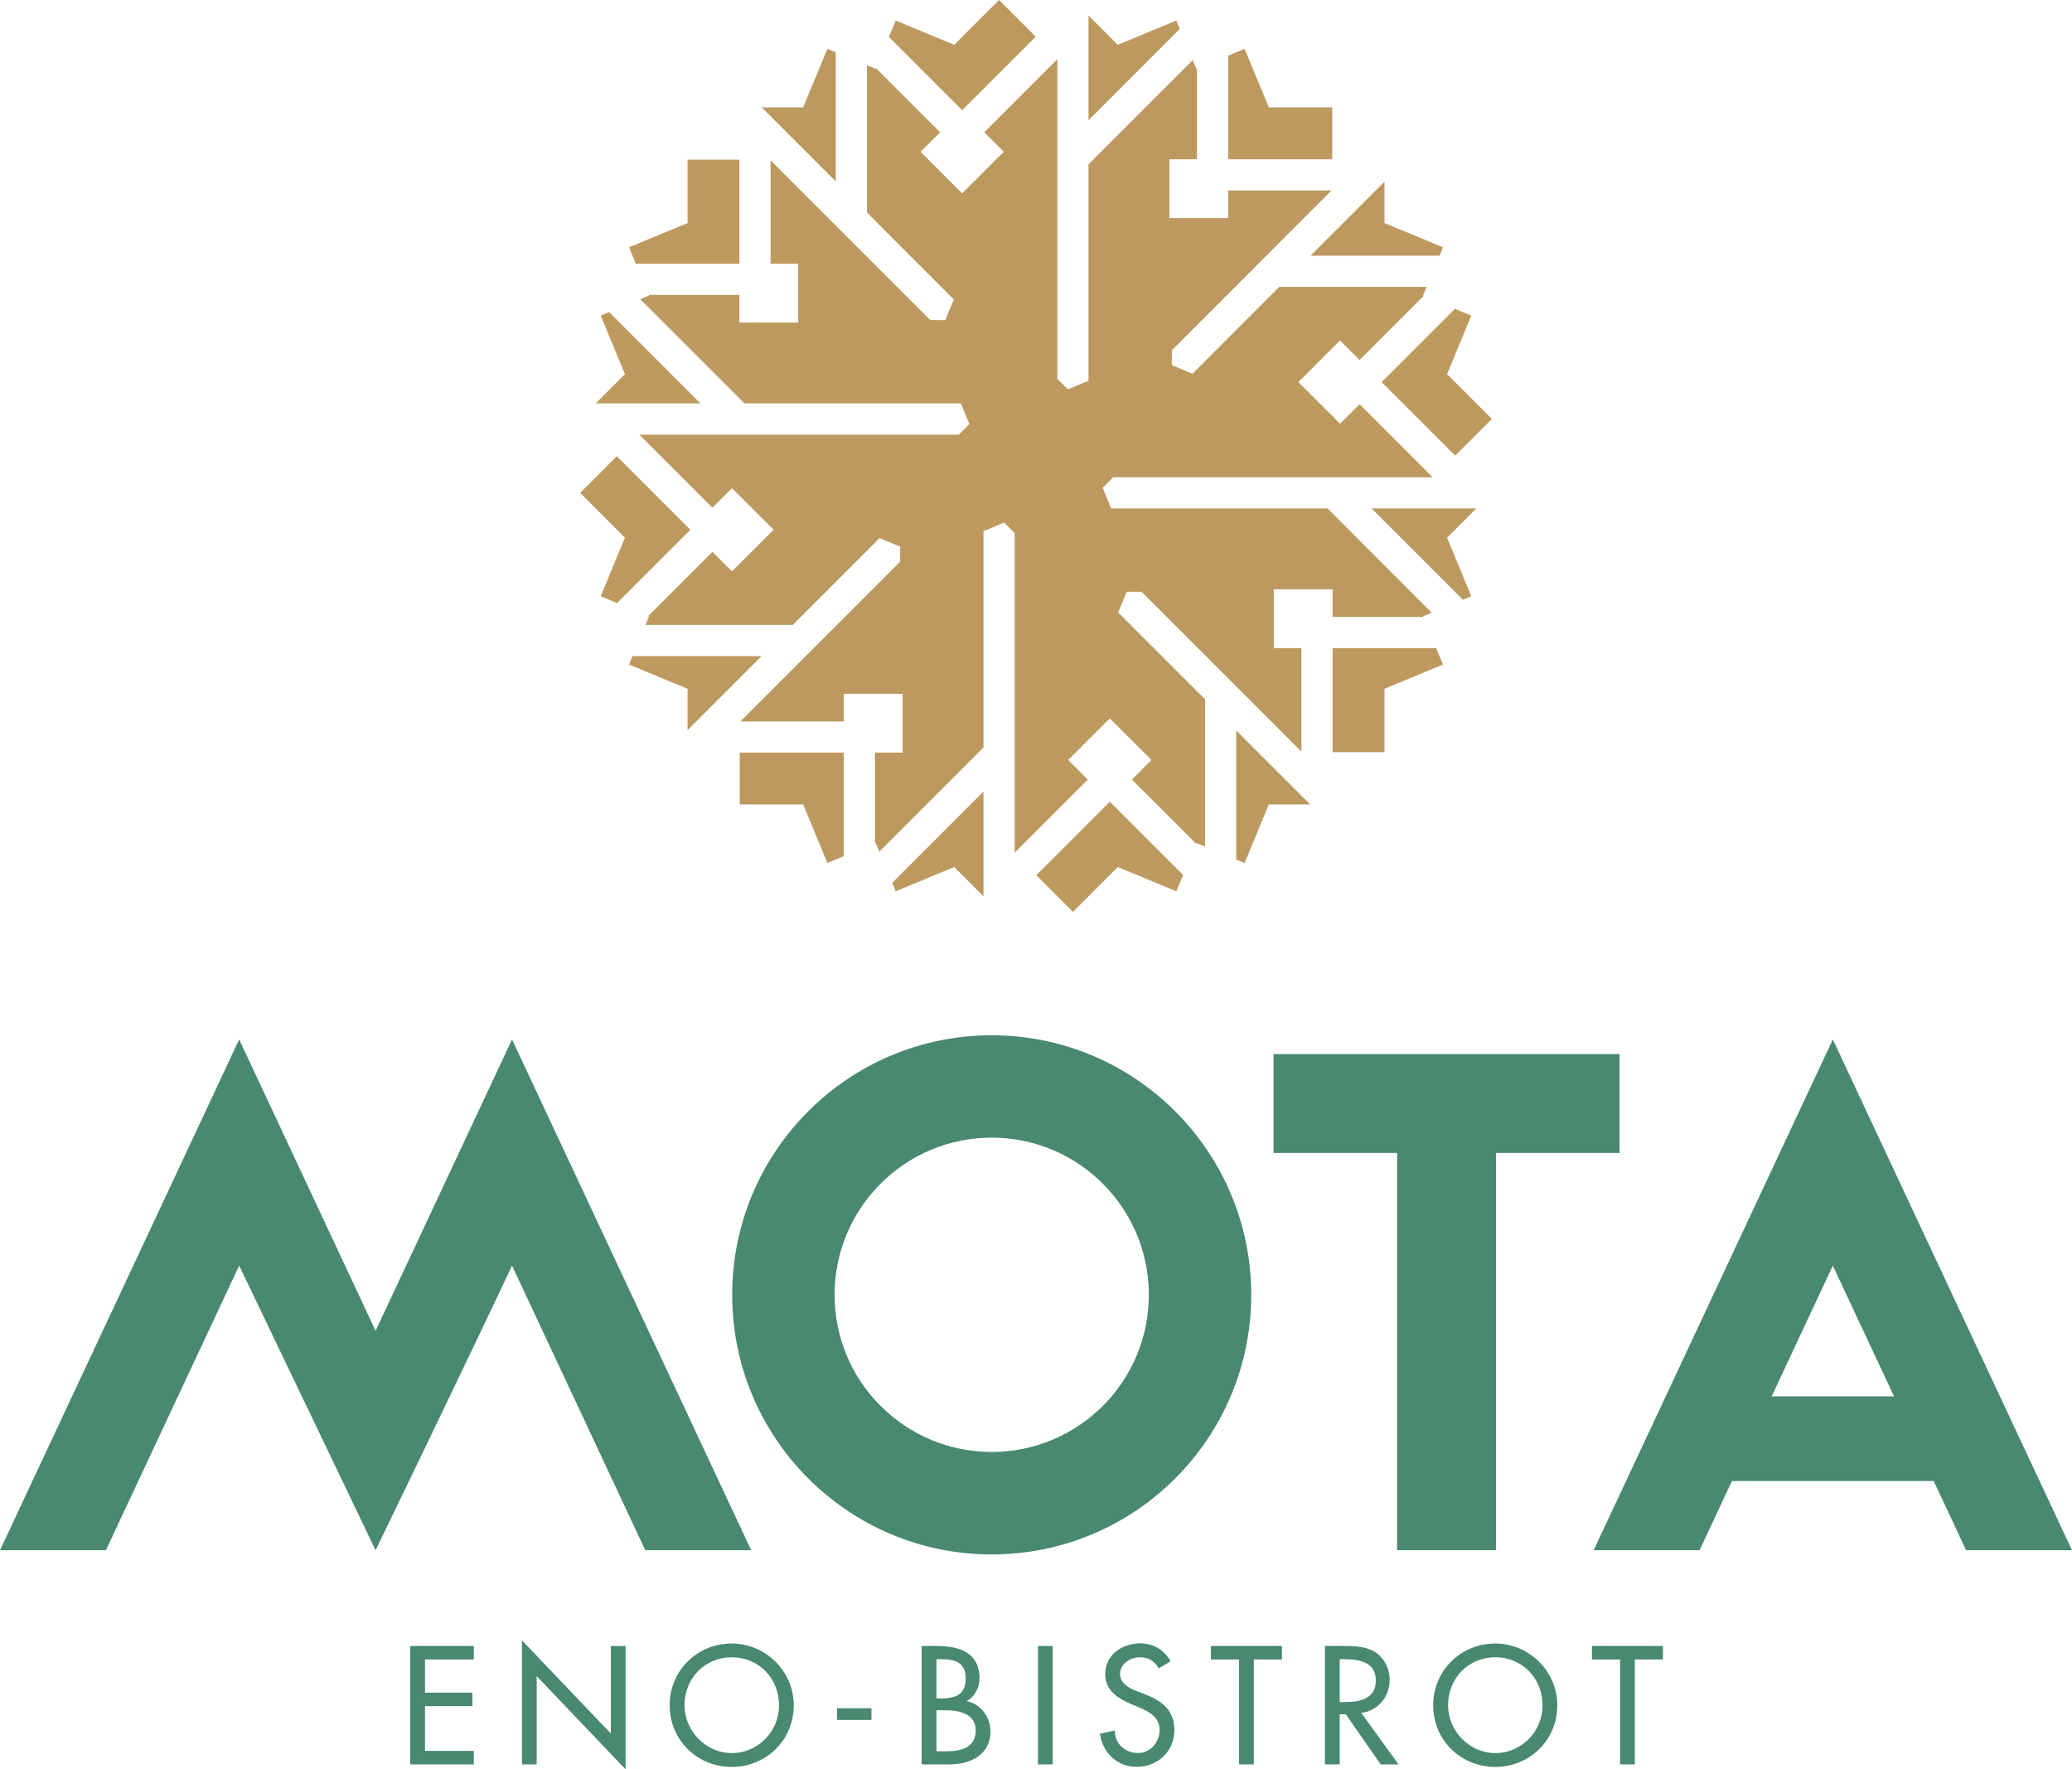 <?xml version="1.0" encoding="UTF-8" standalone="no"?>
<svg
   id="Livello_1"
   data-name="Livello 1"
   viewBox="0 0 354.33 302.51"
   version="1.1"
   xmlns="http://www.w3.org/2000/svg"
   xmlns:svg="http://www.w3.org/2000/svg">
  <defs
     id="defs1">
    <style
       id="style1">
      .cls-1 {
        fill: #bd995f;
      }

      .cls-2 {
        fill: #48896f;
      }
    </style>
  </defs>
  <g
     id="g30">
    <path
       id="polygon1"
       class="cls-1"
       d="M 170.85 0 L 163.18 7.66 L 153.17 3.51 L 152.01 6.32 L 164.539 18.85 L 177.119 6.27 L 170.85 0 z M 186.141 2.66 L 186.141 20.561 L 201.75 4.949 L 201.16 3.51 L 191.15 7.66 L 186.141 2.66 z M 141.49 8.35 L 137.35 18.359 L 130.27 18.359 L 142.93 31.02 L 142.93 8.949 L 141.49 8.35 z M 212.84 8.35 L 210.029 9.51 L 210.029 27.23 L 227.82 27.23 L 227.82 18.359 L 216.98 18.359 L 212.84 8.35 z M 180.811 10.119 L 168.311 22.619 L 171.65 25.961 L 164.539 33.07 L 157.43 25.961 L 160.77 22.619 L 149.801 11.65 L 149.75 11.77 L 148.27 11.16 L 148.27 36.35 L 163.109 51.199 L 161.65 54.73 L 159.1 54.73 L 131.779 27.41 L 131.779 45.09 L 136.5 45.09 L 136.5 55.15 L 126.439 55.15 L 126.439 50.42 L 110.939 50.42 L 110.99 50.539 L 109.5 51.16 L 127.311 68.971 L 164.311 68.971 L 165.77 72.5 L 163.971 74.311 L 109.33 74.311 L 121.83 86.811 L 125.17 83.471 L 132.289 90.58 L 125.17 97.689 L 121.83 94.35 L 110.869 105.32 L 110.99 105.369 L 110.369 106.85 L 135.57 106.85 L 150.41 92.01 L 153.939 93.471 L 153.939 96.02 L 126.619 123.34 L 144.301 123.34 L 144.301 118.619 L 154.359 118.619 L 154.359 128.67 L 149.631 128.67 L 149.631 144.18 L 149.75 144.131 L 150.369 145.619 L 168.189 127.801 L 168.189 90.811 L 171.721 89.35 L 173.52 91.15 L 173.52 145.789 L 186.02 133.289 L 182.68 129.939 L 189.789 122.83 L 196.9 129.939 L 193.561 133.289 L 204.529 144.25 L 204.58 144.131 L 206.07 144.75 L 206.07 119.551 L 191.221 104.711 L 192.68 101.18 L 195.23 101.18 L 222.551 128.5 L 222.551 110.82 L 217.83 110.82 L 217.83 100.76 L 227.891 100.76 L 227.891 105.49 L 243.391 105.49 L 243.34 105.369 L 244.83 104.75 L 227.02 86.93 L 190.02 86.93 L 188.561 83.4 L 190.359 81.6 L 245 81.6 L 232.5 69.1 L 229.16 72.439 L 222.039 65.33 L 229.16 58.211 L 232.5 61.561 L 243.461 50.59 L 243.34 50.539 L 243.961 49.051 L 218.76 49.051 L 203.92 63.9 L 200.391 62.43 L 200.391 59.891 L 227.711 32.561 L 210.029 32.561 L 210.029 37.289 L 199.971 37.289 L 199.971 27.23 L 204.699 27.23 L 204.699 11.721 L 204.58 11.77 L 203.961 10.289 L 186.141 28.1 L 186.141 65.1 L 182.609 66.561 L 180.811 64.76 L 180.811 10.119 z M 117.58 27.301 L 117.58 38.141 L 107.57 42.279 L 108.73 45.09 L 126.439 45.09 L 126.439 27.301 L 117.58 27.301 z M 236.76 31.061 L 224.1 43.721 L 246.17 43.721 L 246.77 42.279 L 236.76 38.141 L 236.76 31.061 z M 248.801 52.801 L 236.27 65.33 L 248.85 77.9 L 255.119 71.631 L 247.461 63.971 L 251.6 53.961 L 248.801 52.801 z M 104.17 53.369 L 102.73 53.961 L 106.869 63.971 L 101.869 68.971 L 119.77 68.971 L 104.17 53.369 z M 105.48 78 L 99.211 84.27 L 106.869 91.93 L 102.73 101.939 L 105.529 103.109 L 118.061 90.58 L 105.48 78 z M 234.561 86.93 L 250.17 102.539 L 251.6 101.939 L 247.461 91.939 L 252.461 86.93 L 234.561 86.93 z M 227.891 110.82 L 227.891 128.6 L 236.76 128.6 L 236.76 117.77 L 246.77 113.619 L 245.6 110.82 L 227.891 110.82 z M 108.16 112.189 L 107.57 113.619 L 117.58 117.77 L 117.58 124.84 L 130.23 112.189 L 108.16 112.189 z M 211.4 124.881 L 211.4 146.961 L 212.84 147.551 L 216.98 137.539 L 224.061 137.539 L 211.4 124.881 z M 126.51 128.67 L 126.51 137.539 L 137.35 137.539 L 141.49 147.551 L 144.301 146.391 L 144.301 128.67 L 126.51 128.67 z M 168.189 135.34 L 152.58 150.949 L 153.17 152.391 L 163.18 148.24 L 168.189 153.25 L 168.189 135.34 z M 189.789 137.061 L 177.221 149.631 L 183.49 155.91 L 191.15 148.24 L 201.16 152.391 L 202.32 149.59 L 189.789 137.061 z " />
    <path
       id="path17"
       class="cls-2"
       d="M 89.26 280.461 L 89.26 301.67 L 91.779 301.67 L 91.779 286.58 L 106.98 302.51 L 106.98 281.43 L 104.461 281.43 L 104.461 296.391 L 89.26 280.461 z M 194.971 280.971 C 191.911 280.971 189.01 282.931 189.01 286.211 C 189.01 289.031 191.1 290.35 193.41 291.34 L 194.811 291.93 C 196.551 292.65 198.301 293.65 198.301 295.77 C 198.301 297.89 196.74 299.721 194.57 299.721 C 192.4 299.721 190.62 298.111 190.65 295.881 L 188.1 296.42 C 188.53 299.67 191.079 302.09 194.359 302.09 C 197.979 302.09 200.83 299.459 200.83 295.779 C 200.83 292.389 198.681 290.81 195.811 289.68 L 194.359 289.119 C 193.099 288.639 191.539 287.801 191.539 286.221 C 191.539 284.451 193.31 283.35 194.92 283.35 C 196.45 283.35 197.42 284 198.17 285.26 L 198.17 285.24 L 200.18 284.029 C 199.08 282.069 197.231 280.971 194.971 280.971 z M 125.131 281 C 119.331 281 114.52 285.541 114.52 291.551 C 114.52 297.561 119.271 302.1 125.131 302.1 C 130.991 302.1 135.74 297.571 135.74 291.551 C 135.74 285.751 130.931 281 125.131 281 z M 255.699 281 C 249.899 281 245.09 285.541 245.09 291.551 C 245.09 297.561 249.839 302.1 255.699 302.1 C 261.559 302.1 266.311 297.571 266.311 291.551 C 266.311 285.751 261.499 281 255.699 281 z M 70.15 281.42 L 70.15 301.67 L 81.029 301.67 L 81.029 299.359 L 72.68 299.359 L 72.68 291.711 L 80.789 291.711 L 80.789 289.4 L 72.68 289.4 L 72.68 283.73 L 81.029 283.73 L 81.029 281.42 L 70.15 281.42 z M 157.609 281.42 L 157.609 301.67 L 162.34 301.67 C 165.92 301.67 169.381 300.06 169.381 296 C 169.381 293.64 167.71 291.299 165.32 290.869 L 165.32 290.82 C 166.69 290.18 167.5 288.46 167.5 286.98 C 167.5 282.41 163.9 281.42 160.09 281.42 L 157.619 281.42 L 157.609 281.42 z M 177.5 281.42 L 177.5 301.67 L 180.02 301.67 L 180.02 281.42 L 177.5 281.42 z M 207.08 281.42 L 207.08 283.73 L 211.891 283.73 L 211.891 301.67 L 214.41 301.67 L 214.41 283.73 L 219.221 283.73 L 219.221 281.42 L 207.08 281.42 z M 226.58 281.42 L 226.58 301.67 L 229.1 301.67 L 229.1 293.1 L 230.15 293.1 L 236.109 301.67 L 239.17 301.67 L 232.779 292.859 C 235.709 292.509 237.641 290.089 237.641 287.189 C 237.641 285.259 236.67 283.349 234.98 282.359 C 233.37 281.449 231.441 281.42 229.641 281.42 L 226.58 281.42 z M 272.24 281.42 L 272.24 283.73 L 277.051 283.73 L 277.051 301.67 L 279.57 301.67 L 279.57 283.73 L 284.381 283.73 L 284.381 281.42 L 272.24 281.42 z M 125.141 283.359 C 129.891 283.359 133.221 287.091 133.221 291.551 C 133.221 296.171 129.511 299.74 125.141 299.74 C 120.771 299.74 117.061 296.011 117.061 291.551 C 117.061 287.091 120.391 283.359 125.141 283.359 z M 255.711 283.359 C 260.461 283.359 263.789 287.091 263.789 291.551 C 263.789 296.171 260.081 299.74 255.711 299.74 C 251.341 299.74 247.631 296.011 247.631 291.551 C 247.631 287.091 250.961 283.359 255.711 283.359 z M 160.141 283.68 L 160.84 283.68 C 163.21 283.68 165.141 284.11 165.141 287.01 C 165.141 289.91 163.179 290.391 160.789 290.391 L 160.15 290.391 L 160.141 290.391 L 160.141 283.68 z M 229.1 283.68 L 229.77 283.68 C 232.27 283.68 235.279 284.071 235.279 287.301 C 235.279 290.531 232.49 291.01 229.91 291.01 L 229.1 291.01 L 229.1 283.68 z M 143.15 292.061 L 143.15 294.07 L 149.029 294.07 L 149.029 292.061 L 143.15 292.061 z M 160.141 292.41 L 161.699 292.41 C 163.959 292.41 166.859 292.98 166.859 295.85 C 166.859 298.72 164.42 299.42 162.08 299.42 L 160.15 299.42 L 160.141 299.42 L 160.141 292.41 z " />
    <path
       id="path28"
       class="cls-2"
       d="M 169.59 177.01 C 145.08 177.01 125.211 196.881 125.211 221.391 C 125.211 245.901 145.08 265.77 169.59 265.77 C 194.1 265.77 213.971 245.901 213.971 221.391 C 213.971 196.881 194.1 177.01 169.59 177.01 z M 40.9 177.721 L 0 265.051 L 18.109 265.051 L 40.9 216.391 L 64.23 265.051 C 64.23 265.051 80.821 230.781 87.561 216.391 L 110.35 265.051 L 128.461 265.051 L 87.561 177.721 L 64.23 227.539 L 40.9 177.721 z M 313.43 177.721 L 272.529 265.051 L 290.641 265.051 C 290.641 265.051 294.14 257.581 296.18 253.221 L 330.68 253.221 L 336.221 265.051 L 354.33 265.051 L 313.43 177.721 z M 217.789 180.221 L 217.789 197.131 L 238.92 197.131 L 238.92 265.051 L 255.83 265.051 L 255.83 197.131 L 276.961 197.131 L 276.961 180.221 L 255.83 180.221 L 238.92 180.221 L 217.789 180.221 z M 169.59 194.51 C 184.43 194.51 196.461 206.541 196.461 221.381 C 196.461 236.221 184.43 248.25 169.59 248.25 C 154.75 248.25 142.721 236.221 142.721 221.381 C 142.721 206.541 154.75 194.51 169.59 194.51 z M 313.43 216.4 L 323.891 238.74 L 302.971 238.74 C 308.171 227.64 313.43 216.4 313.43 216.4 z " />
  </g>
</svg>
